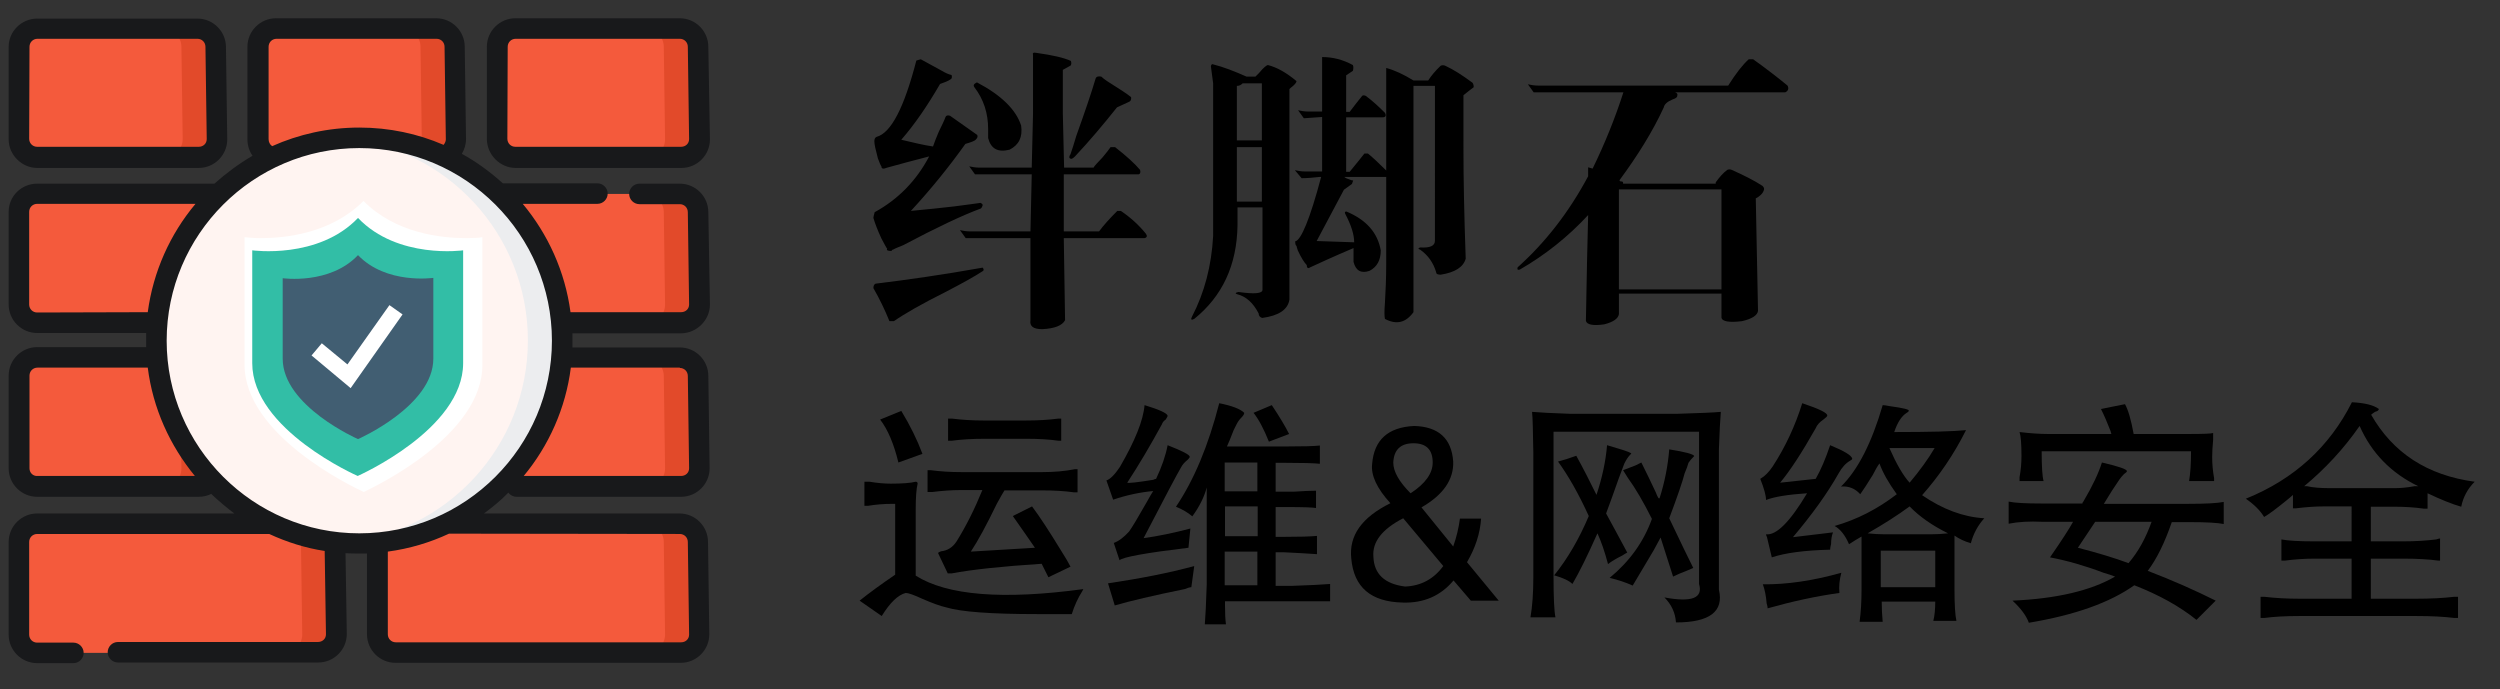 <svg
    xmlns="http://www.w3.org/2000/svg" version="1.1" width="780" height="215" viewbox="0 0 780 215">
<rect width="100%" height="100%" fill="#333333" stroke="none"/>
<path fill="#F45A3C" d="M212.6,100.7h-88.6c-3.1,0-5.7-2.6-5.7-5.7V66.2c0-3.1,2.6-5.7,5.7-5.7h88.2c3.1,0,5.7,2.6,5.7,5.7l0.4,28.9
	C218.3,98.2,215.7,100.7,212.6,100.7z"/>
<path fill="#E24A2A" d="M217.8,66.2c0-3.1-2.6-5.7-5.7-5.7h-10.7c3.1,0,5.7,2.6,5.7,5.7l0.4,28.9c0,3.1-2.6,5.7-5.7,5.7h10.7
	c3.1,0,5.7-2.6,5.7-5.7L217.8,66.2z"/>
<path fill="#F45A3C" d="M212.6,203.7h-89.1c-3.1,0-5.7-2.6-5.7-5.7v-28.9c0-3.1,2.6-5.7,5.7-5.7h88.6c3.1,0,5.7,2.6,5.7,5.7l0.4,28.9
	C218.3,201.1,215.7,203.7,212.6,203.7z"/>
<path fill="#E24A2A" d="M217.8,169.1c0-3.1-2.6-5.7-5.7-5.7h-10.7c3.1,0,5.7,2.6,5.7,5.7l0.4,28.9c0,3.1-2.6,5.7-5.7,5.7h10.7
	c3.1,0,5.7-2.6,5.7-5.7L217.8,169.1z"/>
<path fill="#F45A3C" d="M212.6,49.1h-51.7c-3.1,0-5.7-2.6-5.7-5.7V14.6c0-3.1,2.6-5.7,5.7-5.7h51.2c3.1,0,5.7,2.6,5.7,5.7l0.4,28.9
	C218.3,46.5,215.7,49.1,212.6,49.1z"/>
<path fill="#E24A2A" d="M217.8,14.6c0-3.1-2.6-5.7-5.7-5.7h-10.7c3.1,0,5.7,2.6,5.7,5.7l0.4,28.9c0,3.1-2.6,5.7-5.7,5.7h10.7
	c3.1,0,5.7-2.6,5.7-5.7L217.8,14.6z"/>
<path fill="#F45A3C" d="M62,49.1H11.6c-3.1,0-5.7-2.6-5.7-5.7V14.6c0-3.1,2.6-5.7,5.7-5.7h49.9c3.1,0,5.7,2.6,5.7,5.7l0.4,28.9
	C67.7,46.5,65.2,49.1,62,49.1z"/>
<path fill="#E24A2A" d="M67.3,14.6c0-3.1-2.6-5.7-5.7-5.7H50.9c3.1,0,5.7,2.6,5.7,5.7L57,43.4c0,3.1-2.6,5.7-5.7,5.7H62
	c3.1,0,5.7-2.6,5.7-5.7L67.3,14.6z"/>
<path fill="#F45A3C" d="M136.7,49.1H86.3c-3.1,0-5.7-2.6-5.7-5.7V14.6c0-3.1,2.6-5.7,5.7-5.7h49.9c3.1,0,5.7,2.6,5.7,5.7l0.4,28.9
	C142.3,46.5,139.8,49.1,136.7,49.1z"/>
<path fill="#E24A2A" d="M141.9,14.6c0-3.1-2.6-5.7-5.7-5.7h-10.7c3.1,0,5.7,2.6,5.7,5.7l0.4,28.9c0,3.1-2.6,5.7-5.7,5.7h10.7
	c3.1,0,5.7-2.6,5.7-5.7L141.9,14.6z"/>
<path fill="#F45A3C" d="M99.4,100.7H11.6c-3.1,0-5.7-2.6-5.7-5.7V66.2c0-3.1,2.6-5.7,5.7-5.7h87.3c3.1,0,5.7,2.6,5.7,5.7l0.4,28.9
	C105.1,98.2,102.5,100.7,99.4,100.7z"/>
<path fill="#F45A3C" d="M99.4,203.7H11.6c-3.1,0-5.7-2.6-5.7-5.7v-28.9c0-3.1,2.6-5.7,5.7-5.7h87.3c3.1,0,5.7,2.6,5.7,5.7l0.4,28.9
	C105.1,201.1,102.5,203.7,99.4,203.7z"/>
<path fill="#E24A2A" d="M104.6,169.1c0-3.1-2.6-5.7-5.7-5.7H88.2c3.1,0,5.7,2.6,5.7,5.7l0.4,28.9c0,3.1-2.6,5.7-5.7,5.7h10.7
	c3.1,0,5.7-2.6,5.7-5.7L104.6,169.1z"/>
<path fill="#F45A3C" d="M62,151.8H11.6c-3.1,0-5.7-2.6-5.7-5.7v-28.9c0-3.1,2.6-5.7,5.7-5.7h49.9c3.1,0,5.7,2.6,5.7,5.7l0.4,28.9
	C67.7,149.3,65.2,151.8,62,151.8z"/>
<path fill="#E24A2A" d="M67.3,117.3c0-3.1-2.6-5.7-5.7-5.7H50.5c3.1,0,5.7,2.6,5.7,5.7l0.4,28.9c0,3.1-2.6,5.7-5.7,5.7H62
	c3.1,0,5.7-2.6,5.7-5.7L67.3,117.3z"/>
<path fill="#F45A3C" d="M212.6,151.8h-51.3c-3.1,0-5.7-2.6-5.7-5.7v-28.9c0-3.1,2.6-5.7,5.7-5.7h50.8c3.1,0,5.7,2.6,5.7,5.7l0.4,28.9
	C218.3,149.3,215.7,151.8,212.6,151.8z"/>
<path fill="#E24A2A" d="M217.8,117.3c0-3.1-2.6-5.7-5.7-5.7h-10.7c3.1,0,5.7,2.6,5.7,5.7l0.4,28.9c0,3.1-2.6,5.7-5.7,5.7h10.7
	c3.1,0,5.7-2.6,5.7-5.7L217.8,117.3z"/>
<path fill="#FFF4F1" d="M175.5,106.3c0,35-28.4,63.4-63.4,63.4s-63.4-28.4-63.4-63.4s28.4-63.4,63.4-63.4S175.5,71.3,175.5,106.3z"/>
<path fill="#ECEDEF" d="M112.1,42.9c-1.8,0-3.6,0.1-5.4,0.2c32.5,2.7,58,29.9,58,63.1s-25.5,60.4-58,63.1c1.8,0.1,3.5,0.2,5.4,0.2
	c35,0,63.4-28.4,63.4-63.4S147.1,42.9,112.1,42.9z"/>
<g>
	<path fill="#18191B" d="M11.6,52.4H62c4.9,0,8.9-4,8.9-8.9v0l-0.4-28.8c0-4.9-4-8.9-8.9-8.9h-50c-4.9,0-8.9,4-8.9,8.8v28.9
		C2.7,48.3,6.8,52.4,11.6,52.4z M9.2,14.6c0-1.4,1.1-2.5,2.5-2.5h49.9c1.4,0,2.5,1.1,2.5,2.5v0l0.4,28.8c0,1.4-1.1,2.4-2.5,2.4H11.6
		c-1.4,0-2.5-1.1-2.5-2.5L9.2,14.6L9.2,14.6z"/>
	<path fill="#18191B" d="M160.9,52.4h51.7c4.9,0,8.9-4,8.9-8.9v0L221,14.6c0-4.9-4-8.9-8.9-8.9h-51.3c-4.9,0-8.9,4-8.9,8.9v28.9
		C152,48.3,156,52.4,160.9,52.4z M158.4,14.6c0-1.4,1.1-2.5,2.5-2.5h51.2c1.4,0,2.5,1.1,2.5,2.5v0l0.4,28.8c0,1.4-1.1,2.4-2.5,2.4
		h-51.7c-1.4,0-2.5-1.1-2.5-2.5L158.4,14.6L158.4,14.6z"/>
	<path fill="#18191B" d="M221.5,95L221.5,95L221,66.2c0-4.9-4-8.9-8.9-8.9h-12.6c-1.8,0-3.2,1.5-3.2,3.2c0,1.8,1.5,3.2,3.2,3.2h12.6
		c1.4,0,2.5,1.1,2.5,2.5v0l0.4,28.8c0,1.4-1.1,2.4-2.5,2.4h-34.5c-1.7-12.7-7-24.3-14.9-33.8h23.3c1.8,0,3.2-1.5,3.2-3.2
		c0-1.8-1.5-3.2-3.2-3.2h-29.5c-3.9-3.5-8.2-6.7-12.8-9.2c0.8-1.4,1.3-2.9,1.3-4.6v0l-0.4-28.8c0-4.9-4-8.9-8.9-8.9h-50
		c-4.9,0-8.9,4-8.9,8.9v28.9c0,1.9,0.6,3.7,1.6,5.1c-4.3,2.5-8.2,5.4-11.9,8.7H11.6c-4.9,0-8.9,3.9-8.9,8.8V95c0,4.9,4,8.9,8.9,8.9
		h34c0,0.8,0,1.5,0,2.3c0,0.7,0,1.4,0,2.1h-34c-4.9,0-8.9,4-8.9,8.9v28.9c0,4.9,4,8.9,8.9,8.9H62c1.4,0,2.7-0.3,3.9-0.9
		c2.3,2.2,4.7,4.2,7.2,6.1H11.6c-4.9,0-8.9,4-8.9,8.9V198c0,4.9,4,8.9,8.9,8.9h11.3c1.8,0,3.2-1.5,3.2-3.2c0-1.8-1.5-3.2-3.2-3.2
		H11.6c-1.4,0-2.5-1.1-2.5-2.5v-28.9c0-1.4,1.1-2.5,2.5-2.5h72.4c5.4,2.5,11.3,4.4,17.3,5.3l0.4,26c0,1.4-1.1,2.4-2.5,2.4H36.8
		c-1.8,0-3.2,1.5-3.2,3.2c0,1.8,1.5,3.2,3.2,3.2h62.5c4.9,0,8.9-4,8.9-8.9v0l-0.4-25.2c1.4,0.1,2.8,0.1,4.2,0.1c0.9,0,1.7,0,2.5,0
		v25.2c0,4.9,4,8.9,8.9,8.9h89c4.9,0,8.9-4,8.9-8.9v0l-0.4-28.8c0-4.9-4-8.9-8.9-8.9h-61c2.7-2,5.3-4.1,7.6-6.5
		c0.6,0.8,1.5,1.3,2.6,1.3h51.3c4.9,0,8.9-4,8.9-8.9v0l-0.4-28.8c0-4.9-4-8.9-8.9-8.9h-33.5c0-0.7,0-1.4,0-2.1c0-0.8,0-1.6,0-2.3h34
		C217.4,103.9,221.5,99.9,221.5,95z M83.8,43.4V14.6c0-1.4,1.1-2.5,2.5-2.5h49.9c1.4,0,2.5,1.1,2.5,2.5v0.1l0.4,28.8
		c0,0.6-0.3,1.2-0.7,1.7c-8.1-3.5-17-5.4-26.3-5.4c-9.7,0-18.9,2.1-27.2,5.8C84.2,45.1,83.8,44.3,83.8,43.4z M11.6,97.5
		c-1.4,0-2.5-1.1-2.5-2.5V66.1c0-1.4,1.1-2.5,2.5-2.5H61c-7.9,9.4-13.2,21.1-14.9,33.8L11.6,97.5L11.6,97.5z M9.2,146.1v-28.9
		c0-1.4,1.1-2.5,2.5-2.5h34.4c1.6,12.7,6.9,24.3,14.7,33.8H11.7C10.3,148.6,9.2,147.5,9.2,146.1z M212.1,166.6
		c1.4,0,2.5,1.1,2.5,2.5v0L215,198c0,1.4-1.1,2.4-2.5,2.4h-89c-1.4,0-2.5-1.1-2.5-2.5v-25.8c6.7-0.9,13.1-2.8,19.1-5.6L212.1,166.6
		L212.1,166.6z M112.1,166.4c-33.1,0-60.1-27-60.1-60.1s27-60.1,60.1-60.1s60.1,27,60.1,60.1S145.2,166.4,112.1,166.4z M212.1,114.8
		c1.4,0,2.5,1.1,2.5,2.5v0l0.4,28.8c0,1.4-1.1,2.4-2.5,2.4h-49.1c7.8-9.4,13.1-21.1,14.7-33.8H212.1z"/>
</g>
<path fill="#FFFFFF" d="M113.5,153.5c-3.5-1.6-37.2-17.7-37.2-39.7V74c1,0.1,2.8,0.3,5.1,0.3c7.7,0,22-1.5,32-11.6
	c10,10.1,24.3,11.6,32,11.6c2.3,0,4.2-0.1,5.1-0.3v39.7C150.7,135.8,117,151.8,113.5,153.5z"/>
<polygon fill="#FFFFFF" points="110.7,121.6 97.4,110.5 100.1,107.1 109.9,115.3 125.4,93.4 128.9,95.8 "/>
<path fill="#32BEA6" d="M111.7,68C99.3,81,78.7,78.1,78.7,78.1v35.2c0,20.8,32.9,35.2,32.9,35.2s32.9-14.5,32.9-35.2V78.1
	C144.6,78.1,124.1,81,111.7,68z"/>
<path fill="#415E72" d="M111.7,79.6c-8.8,9.3-23.5,7.2-23.5,7.2v25.1c0,14.8,23.5,25.1,23.5,25.1s23.5-10.3,23.5-25.1V86.7
	C135.1,86.7,120.5,88.8,111.7,79.6z"/>
<polygon fill="#FFFFFF" points="109.4,121.1 97.2,110.9 100.4,107.1 108.4,113.7 121.5,95.2 125.6,98.1 "/>
<g>
	<path d="M301.2,44.9c-5.2,7.3-10.9,14.3-17,20.9c5-0.5,9.5-0.9,13.5-1.4c3.6-0.5,6.3-0.8,8.2-1.1c0.5,0.2,0.7,0.5,0.7,0.7
		c-0.2,0.7-0.5,1.1-0.7,1.1c-5.7,2.1-13.7,5.9-24.1,11.4c-1.2,0.5-2.3,0.9-3.2,1.4c-0.2,0-0.4,0.1-0.4,0.4c-1.2,0-1.7-0.2-1.4-0.7
		c-0.2-0.2-0.8-1.3-1.8-3.2c-1.2-2.6-2-4.7-2.5-6.4c0-0.2,0.1-0.8,0.4-1.8c7.3-4,13-9.8,17-17.4c-4.7,1.2-9.1,2.4-13.1,3.5
		c-1.2,0.5-1.8,0.4-1.8-0.4c-0.2-0.2-0.6-1.1-1.1-2.5c-0.7-2.6-1.1-4.4-1.1-5.3c0-0.7,0.2-1.2,0.7-1.4c4.5-1.2,8.6-9.1,12.4-23.8
		c0.7-0.2,1.2-0.4,1.4-0.4c0.9,0.5,3.1,1.7,6.4,3.5c1.2,0.7,2.2,1.2,3.2,1.4c0.2,0.7,0.1,1.2-0.4,1.4c-0.7,0.5-1.8,0.9-3.2,1.4
		c-4,6.9-8,12.7-12.1,17.4c3.8,0.9,7.1,1.7,9.9,2.1c0.5-1.4,1.1-3,1.8-4.6c0.9-1.9,1.7-3.4,2.1-4.6c0.2-0.5,0.7-0.6,1.4-0.4
		c2.4,1.7,5.2,3.7,8.5,6c0.2,0.5,0.1,0.9-0.4,1.4C304.1,44,302.9,44.4,301.2,44.9z M306.6,84.6c-2.6,1.7-6.4,3.8-11.4,6.4
		c-7.6,3.8-13,6.9-16.3,9.2c-0.2,0-0.5,0-0.7,0h-0.7c-1.4-3.5-3.1-7-5-10.3c0-0.7,0.2-1.2,0.7-1.4c9.9-1.2,21.1-2.8,33.4-5
		C307,84,307,84.4,306.6,84.6z M321.5,99.9V74.3h-14.2c-2.1,0-4.1,0-6,0l-1.8-2.5c0.9,0.2,2,0.4,3.2,0.4h18.8l0.4-17.8h-11.7
		c-2.1,0-4.1,0-6,0l-1.8-2.5c0.9,0.2,2,0.4,3.2,0.4h16.3l0.4-16.7V17.2c-0.2-0.7,0.1-0.9,1.1-0.7c5,0.7,8.5,1.5,10.7,2.5
		c0.2,0.5,0.2,0.9,0,1.4l-2.5,1.4v13.5l0.4,17h9.2c0.2-0.5,1.2-1.5,2.8-3.2c1.2-1.4,2-2.5,2.5-3.2c0.5,0,0.9,0,1.4,0
		c3.6,2.8,6.2,5.2,7.8,7.1c0.2,0.7,0.1,1.2-0.4,1.4h-23.4v17.8h11c1.4-1.9,3.3-4,5.7-6.4h1.1c3.1,2.1,5.7,4.5,7.8,7.1
		c0.5,0.7,0.4,1.2-0.4,1.4h-25.2l0.4,25.6c-0.9,1.7-3.3,2.6-7.1,2.8C322.4,102.7,321.2,101.8,321.5,99.9z M304.8,25.7
		c7.6,4,12.2,8.5,13.8,13.5c0.5,3.6-0.7,6-3.6,7.5c-3.6,0.9-5.8-0.2-6.7-3.6c0-0.7,0-1.7,0-2.8c0-5-1.4-9.3-4.3-13.1
		C303.6,26.6,303.8,26.2,304.8,25.7z M352.4,31.7l-3.9,1.8c-4.3,5.4-8.6,10.5-13.1,15.3c-0.7,0.7-1.2,0.9-1.4,0.7
		c-0.5-0.2-0.5-0.7,0-1.4c0.5-1.4,1.1-3.3,1.8-5.7c2.8-7.8,4.8-13.7,6-17.8c0.2-0.7,0.8-0.9,1.8-0.7c0.5,0.5,1.1,0.9,1.8,1.4
		c3.8,2.4,6.3,4,7.5,5C353,31,352.8,31.5,352.4,31.7z"/>
	<path d="M378.5,73.6V26l-0.7-5.3c0-0.2,0.1-0.5,0.4-0.7c3.6,0.9,7.1,2.3,10.7,3.9h2.8c0.5-0.5,0.8-0.8,1.1-1.1
		c1.4-1.7,2.4-2.5,2.8-2.5c2.8,0.7,5.8,2.4,8.9,5c0,0.5-0.6,1.2-1.8,2.1l-0.4,0.4v65.7c-0.5,3.1-3.3,5-8.5,5.7
		c-0.7-0.2-1.1-0.7-1.1-1.4c-1.7-3.3-3.9-5.3-6.7-6c-0.7-0.2-0.6-0.5,0.4-0.7c5,0.7,7.5,0.5,7.5-0.7V64.7h-7.8v5.7
		c-0.2,12.3-4.7,22-13.5,29.1c-0.9,0.5-1.2,0.2-0.7-0.7C375.8,91.3,378,82.9,378.5,73.6z M385.9,26.8v17h7.8V26h-6
		C387.2,26.5,386.7,26.8,385.9,26.8z M385.9,45.9v17h7.8v-17H385.9z M412.2,55.2h-0.4c-1.9,0.2-3.8,0.4-5.7,0.4l-2.1-2.5
		c0.9,0.2,2,0.4,3.2,0.4h5.3v-17l-5.7,0.4l-1.8-2.5c0.9,0.2,2,0.4,3.2,0.4h4.3v-17c3.3,0,6.5,0.8,9.6,2.5c0.2,0.5,0.2,1.1,0,1.8
		c-0.7,0.5-1.4,0.9-2.1,1.4v11.4h1.1c1.4-1.9,2.7-3.5,3.9-5c0.2-0.2,0.6-0.2,1.1,0c1.9,1.4,3.9,3.2,6,5.3c0.5,0.9,0.2,1.4-0.7,1.4
		H420v17h1.1c2.1-2.6,3.7-4.5,4.6-5.7c0.5,0,0.8,0,1.1,0c1.7,1.4,3.6,3.2,5.7,5.3v-32c2.6,0.7,5.4,2,8.5,3.9h4.6
		c0.9-1.4,2.2-3,3.9-4.6c0.5-0.2,0.9-0.2,1.4,0c2.6,1.2,5.4,3,8.5,5.3c0.2,0.2,0.4,0.7,0.4,1.4c-0.9,0.7-2,1.5-3.2,2.5V47
		c0,8.3,0.2,19.5,0.7,33.7c-0.7,2.6-3.3,4.3-7.8,5c-0.9,0-1.4-0.2-1.4-0.7c-0.9-3.1-2.6-5.4-5-7.1c-0.7-0.2-0.7-0.5,0-0.7
		c3.1,0.2,4.6-0.5,4.6-2.1V26.8H441v70.6c-2.4,3.3-5.3,4-8.9,2.1c-0.2-0.9-0.2-2.6,0-5c0.2-3.5,0.4-7.6,0.4-12.1V55.2h-13.1
		c0.2,0.2,0.7,0.5,1.4,0.7c0.5,0.2,0.9,0.4,1.4,0.4l-0.4,1.1l-2.5,1.8l-8.5,16l11.7,0.4c0-2.4-0.9-5.3-2.8-8.9
		c-0.2-0.5-0.1-0.7,0.4-0.7c6.2,2.6,9.7,6.6,10.7,12.1c0,3.1-1.2,5.2-3.5,6.4c-2.6,0.9-4.3,0-5-2.8c0-1.4,0-2.8,0-4.3
		c-6.6,2.8-11.1,4.9-13.5,6c-0.7,0.5-1.1,0.2-1.1-0.7c-0.7-0.7-1.7-2.2-2.8-4.6c-0.2-0.7-0.4-1.2-0.4-1.4c-0.2,0-0.4-0.5-0.4-1.4
		C405.9,75,408.7,68.4,412.2,55.2z"/>
	<path d="M506.2,57.3h29.1v-0.4c1.2-1.7,2.4-3,3.6-3.9c0.5-0.2,0.9-0.2,1.4,0c3.8,1.7,7,3.3,9.6,5c0.5,0.5,0.6,0.9,0.4,1.4
		c-0.2,0.7-0.8,1.4-1.8,2.1l-0.7,0.4l0.7,35.1c-0.2,1.4-1.9,2.5-5,3.2c-4,0.5-6.2,0.1-6.4-1.1v-7.5h-32v6.4
		c-0.2,1.4-1.8,2.5-4.6,3.2c-3.5,0.5-5.4,0.1-5.7-1.1c0.2-13.5,0.5-24.5,0.7-33c-6.4,6.9-13.5,12.5-21.3,17c-0.7,0.2-0.9,0-0.7-0.7
		c8.5-7.6,15.9-17,22-28.4v-2.8l1.4,0.4c3.8-7.8,7-15.7,9.6-23.8h-22c-2.1,0-4.1,0-6,0l-1.8-2.5c0.9,0.2,2,0.4,3.2,0.4h59.3
		c2.4-3.8,4.5-6.5,6.4-8.2h0.7c0.2,0,0.5,0,0.7,0c4.3,3.1,7.8,5.8,10.7,8.2c0.5,0.9,0.2,1.7-0.7,2.1h-34.4c0.7,0.2,0.9,0.6,0.7,1.1
		c0,0.5-0.5,0.8-1.4,1.1c-1.7,0.7-2.6,1.5-2.8,2.5c-3.5,7.6-8.2,15.1-13.8,22.7c0,0.2,0.1,0.4,0.4,0.4c0.5,0,0.7,0.1,0.7,0.4V57.3z
		 M505.1,59.1v31.2h32V59.1H505.1z"/>
</g>
<g>
	<path d="M269.8,150.3c0.2,0,0.7,0,1.5,0c2.4,0.4,4.6,0.6,6.6,0.6c3.6,0,6.2-0.2,7.8-0.6c0.4,0,0.6,0.2,0.6,0.6
		c-0.4,1.6-0.6,4.3-0.6,8.1v20.6c9.8,6.2,27.2,7.6,52.3,4.2l-0.3,0.6c-1.4,2.2-2.5,4.6-3.3,7.2c-2.4,0-6,0-10.8,0
		c-14.3,0-23.8-0.7-28.4-2.1c-1.8-0.4-4.3-1.3-7.5-2.7c-2.6-1.2-4.3-1.8-5.1-1.8c-2.4,0.6-4.9,3-7.5,7.2l-6.9-4.8
		c3-2.4,6.7-5.1,11.1-8.1v-22.1h-0.9c-2.6,0-5.1,0.2-7.5,0.6c-0.6,0-1,0-1.2,0V150.3z M281.2,128.2c2.8,4.6,5,9.1,6.6,13.4l-7.5,2.7
		c-1.4-5.8-3.3-10.3-5.7-13.4L281.2,128.2z M289.5,146.7h0.9c3,0.4,6.2,0.6,9.6,0.6h25.1c3.8,0,7.2-0.3,10.2-0.9h0.9v7.2
		c-0.2,0-0.6,0-1.2,0c-2.8-0.4-6.1-0.6-9.9-0.6h-11.7c-0.4,0.6-1.2,2-2.4,4.2c-3.2,6.6-5.9,11.6-8.1,14.9l20-1.2
		c-0.4-0.6-1.3-1.9-2.7-3.9c-1.8-2.6-3.2-4.6-4.2-6l6-3c2.4,3.2,5.4,7.8,9,13.7c1.4,2.2,2.4,3.9,3,5.1l-6.9,3.3
		c-0.6-1.2-1.3-2.6-2.1-4.2c-12.4,0.8-21.7,1.8-28.1,3h-1.2l-3-6.3c0-0.2,0.3-0.4,0.9-0.6c2-0.2,3.6-1.2,4.8-3
		c3-4.8,5.7-10.2,8.1-16.1h-6.9c-2.6,0-5.5,0.2-8.7,0.6c-0.8,0-1.3,0-1.5,0V146.7z M295.8,130.6c0.2,0,0.6,0,1.2,0
		c3.2,0.4,6.5,0.6,9.9,0.6H320c3.8,0,7.2-0.2,10.2-0.6h0.9v6.9h-0.9c-2.8-0.4-6.1-0.6-9.9-0.6h-13.1c-3.8,0-7.2,0.2-10.2,0.6
		c-0.6,0-1,0-1.2,0V130.6z"/>
	<path d="M357.1,126.4c4.6,1.4,7,2.5,7.2,3.3c0,0.2-0.2,0.6-0.6,1.2c-0.6,0.4-1,0.9-1.2,1.5c-3.6,6.6-7.2,12.7-10.8,18.2
		c0.4,0.2,3.1-0.1,8.1-0.9c0.4-0.2,0.7-0.3,0.9-0.3c1.8-3.8,3-7.3,3.6-10.5c4.6,1.8,6.9,3,6.9,3.6c0,0.2-0.2,0.5-0.6,0.9
		c-1,0.8-1.7,1.6-2.1,2.4c-1.2,2-5.1,9.4-11.7,22.1c4.4-0.6,9.3-1.6,14.6-3l-0.6,6c-13.3,1.6-20.5,2.9-21.5,3.9l-1.8-5.4
		c1.6-0.6,3.2-1.8,4.8-3.6c1-1.4,2.8-4.4,5.4-9c1-1.8,1.7-3,2.1-3.6c-4.2,0.4-8.4,1.3-12.5,2.7l-2.1-6c1.2-0.4,2.6-1.8,4.2-4.2
		C354.1,137.6,356.7,131.2,357.1,126.4z M372.6,176.6l-0.9,6.6c-0.4,0-1.1,0.2-2.1,0.6c-9.8,2-17,3.7-21.8,5.1l-2.1-6.9
		C355.7,180.5,364.6,178.8,372.6,176.6z M380.4,125.8c4,0.8,6.6,1.8,7.8,3c0,0.4-0.3,0.9-0.9,1.5c-0.6,0.6-1.1,1.3-1.5,2.1
		c-0.2,0.4-0.5,1-0.9,1.8c-1,2.6-1.7,4.3-2.1,5.1H401c5.6,0,9.2-0.1,10.8-0.3v5.7c-1.8-0.2-5.4-0.3-10.8-0.3h-3v9h3.3
		c0.2,0,1,0,2.4,0c3-0.2,5.3-0.3,6.9-0.3v5.4c-1-0.2-4.1-0.3-9.3-0.3H398v9.3h2.4c5,0,8.5-0.1,10.5-0.3v5.7
		c-2.8-0.2-6.3-0.4-10.5-0.6H398v10.5h4.8c5.8-0.2,9.9-0.4,12.2-0.6v5.4c-1.4,0-5.6,0-12.5,0h-20.3v1.2c0,2.6,0.1,4.6,0.3,6h-6.6
		c0.2-2.2,0.4-6.4,0.6-12.5v-30.2c-0.8,3-2.3,6-4.5,9c-1.4-1.2-3.1-2.2-5.1-3C372.5,149.8,377,139.1,380.4,125.8z M392.3,144.3
		h-10.2v9h10.2V144.3z M382.2,158v9.3h10.2V158H382.2z M392.3,172.1h-10.2v10.5h10.2V172.1z M396.8,126.4c2.4,3.6,4.2,6.6,5.4,9
		l-6.3,2.4c-1.6-4-3.2-7-4.8-9L396.8,126.4z"/>
	<path d="M457.7,175.4l9.9,12h-8.7l-5.4-6.3c-4,4.8-9.3,7.1-15.8,6.9c-10-0.2-15.3-4.8-16.1-13.7c-0.8-7.2,3.3-12.9,12.2-17.3
		c-4.2-4.6-6.1-8.7-5.7-12.2c0.6-7.6,5-11.5,13.1-11.9c7.6,0.2,11.7,3.9,12.2,11.1c0.2,5.6-3.1,10.4-9.9,14.3l9.9,12.2
		c1-2.8,1.7-5.7,2.1-8.7h6.6C461.8,166.4,460.3,171,457.7,175.4z M450.3,176.6l-12.5-14.9c-6.6,3.4-9.7,7.4-9.3,12
		c0.2,5.4,3.5,8.5,9.9,9.3C443.3,182.8,447.3,180.7,450.3,176.6z M440.1,153.9c4.6-3,6.9-6.2,6.9-9.6c0-4-2-6-6-6c-4,0-6.1,2-6.3,6
		C434.7,147.1,436.5,150.3,440.1,153.9z"/>
	<path d="M478,128.5c2.2,0.2,6.1,0.4,11.7,0.6h33.8c6.8-0.2,11.3-0.4,13.4-0.6c-0.2,2.2-0.4,6.1-0.6,11.7V184
		c1.6,6.8-2.9,10.2-13.4,10.2c-0.2-3-1.4-5.6-3.6-7.8c8.6,1.6,12.1,0.2,10.8-4.2v-47.5h-45.4v45.1c0,6.6,0.2,10.9,0.6,12.8h-7.8
		c0.6-3.4,0.9-7.6,0.9-12.5v-38.8C478.3,134.5,478.2,130.3,478,128.5z M484.9,179.5c4.2-5.2,7.8-11.4,10.8-18.5
		c-3.2-7-6.4-12.6-9.6-17c1.6-0.4,3.5-1,5.7-1.8c2.2,4,4.3,8.1,6.3,12.2c1.8-5.4,2.9-10.6,3.3-15.5c0.6,0.2,1.6,0.5,3,0.9
		c3.4,1,4.9,1.6,4.5,1.8l-0.3,0.3c-0.6,0.6-1.2,1.5-1.8,2.7c-0.4,1-1,2.6-1.8,4.8c-1.4,4-2.7,7.6-3.9,10.8c2.2,4,4.4,8.1,6.6,12.2
		c-0.4,0.2-0.9,0.5-1.5,0.9c-2,1-3.5,1.9-4.5,2.7c-1-3.8-2.1-7-3.3-9.6c-3.2,7.2-5.8,12.4-7.8,15.8
		C489.6,181.2,487.7,180.3,484.9,179.5z M515.4,161.9c-2.6-5.2-5.1-9.5-7.5-12.8c-0.6-1-1.1-1.8-1.5-2.4c1-0.4,2.3-0.9,3.9-1.5
		c0.8-0.4,1.4-0.7,1.8-0.9c1.6,3.2,3.1,6.3,4.5,9.3c0.6,1.6,1,2.2,1.2,1.8c1.6-5,2.6-10.1,3-15.2c5,0.8,7.6,1.5,7.8,2.1l-0.3,0.3
		c-0.6,0.6-1.1,1.2-1.5,1.8c-0.2,0.8-0.6,1.9-1.2,3.3c-0.6,2.4-2.2,7.1-4.8,14c3.6,7.6,6.1,12.7,7.5,15.5c-0.4,0.2-1.1,0.5-2.1,0.9
		c-1.6,0.6-3,1.2-4.2,1.8c-1.2-3.8-2.5-7.9-3.9-12.2c-0.4,0.8-1.1,2.1-2.1,3.9c-2.6,4.4-4.8,8.1-6.6,11.1c-2.2-1-4.6-1.8-7.2-2.4
		C508.4,175.2,512.8,169.1,515.4,161.9z"/>
	<path d="M562.3,125.8c5.4,1.8,8,3.1,7.8,3.9c0,0.2-0.4,0.6-1.2,1.2c-1.2,0.8-2,1.7-2.4,2.7c-4.4,7.8-8.1,13.4-11.1,17l11.1-1.2
		c1.6-2.8,3.1-6.3,4.5-10.5c4.4,1.8,6.7,3.2,6.9,4.2c0,0.2-0.2,0.4-0.6,0.6c-1.4,0.8-2.6,2.1-3.6,3.9c-3.6,6.4-8.4,13-14.3,20
		l12.5-1.5c-0.4,1-0.6,2.2-0.6,3.6c-0.2,0.8-0.3,1.4-0.3,1.8c-8,0.2-14,1-18.2,2.4c-0.4-1.8-0.9-3.9-1.5-6.3
		c-0.2-0.4-0.3-0.7-0.3-0.9c3.2,0.4,7.5-3.9,12.8-12.8c-6,0.4-10.3,1.1-12.8,2.1c0-1.4-0.6-3.6-1.8-6.6c1.4-0.8,2.7-2.1,3.9-3.9
		C557,139.5,560.1,132.9,562.3,125.8z M574.5,178.7c-0.6,2.2-0.8,4.3-0.6,6.3c-7.2,1-14.6,2.6-22.4,4.8c0-0.4-0.1-0.9-0.3-1.5
		c-0.2-2.4-0.6-4.4-1.2-6C557.4,182.4,565.6,181.2,574.5,178.7z M587.4,126.4c0.4,0,1.1,0.1,2.1,0.3c4.4,0.6,6.4,1.1,6,1.5
		c0,0.2-0.2,0.4-0.6,0.6c-1.6,1-2.9,3-3.9,6c11.2,0,18.6-0.2,22.4-0.6c-3.8,7.6-8.4,14.3-13.7,20.3c6.4,4.4,12.8,6.8,19.4,7.2
		c-2,2.2-3.4,4.8-4.2,7.8c-2-0.6-3.7-1.4-5.1-2.4v16.7c0,4.8,0.2,8.1,0.6,9.9h-7.2c0.4-1.6,0.6-3.6,0.6-6h-16.7
		c0,2.2,0.1,4.3,0.3,6.3h-7.2c0.4-3,0.6-6.3,0.6-9.9v-16.7c-1.4,0.8-2.7,1.6-3.9,2.4c-1.2-2.8-2.7-4.7-4.5-5.7
		c7-2,13.4-5.3,19.4-9.9c-2.6-3.6-4.4-6.8-5.4-9.6c-0.6,0.8-1.3,2-2.1,3.6c-1.6,2.6-2.9,4.6-3.9,6c-1.6-1.8-3.6-2.6-6-2.4
		C579.7,146.6,584,138.1,587.4,126.4z M595.8,158c-3.8,2.8-8.2,5.6-13.1,8.4c1.8,0.2,3.6,0.3,5.4,0.3h14.3c1.8,0,3.6-0.1,5.4-0.3
		C602.9,164,598.9,161.2,595.8,158z M586.8,171.8v11.4h17v-11.4H586.8z M589.5,139.8c2.2,5,4.3,8.6,6.3,10.8
		c3.2-3.8,5.8-7.4,7.8-10.8H589.5z"/>
	<path d="M655.8,144.3c5.2,1.2,7.8,2.1,7.8,2.7c0,0.2-0.3,0.5-0.9,0.9c-0.6,0.6-1.1,1.2-1.5,1.8c-1.4,2-3,4.5-4.8,7.5h26.3
		c5.4,0,9.1-0.2,11.1-0.6v6.9c-1.8-0.4-5.4-0.6-10.8-0.6h-5.4c-2.2,6.4-4.7,11.5-7.5,15.2c7.8,3,14.8,6.1,21.2,9.3l-6,6
		c-5.2-4.2-11.7-7.8-19.4-10.8c-7.6,5.4-18.5,9.3-32.9,11.7c-0.8-2.2-2.5-4.5-5.1-6.9c13.7-0.6,24.4-3.1,32-7.5
		c-1-0.4-2.2-0.8-3.6-1.2c-5.8-2.2-11.4-3.8-16.7-4.8c3.6-5.2,6-8.9,7.2-11.1h-9.6c-4-0.2-7.5,0-10.5,0.6v-6.9
		c1.8,0.4,5.3,0.6,10.5,0.6h12.5c0-0.2,0.1-0.4,0.3-0.6C652.9,151.6,654.8,147.5,655.8,144.3z M663,126.1c1,1.8,1.9,4.9,2.7,9.3
		h17.6c4.2,0,6.6-0.1,7.2-0.3c0,0.4,0,1.1,0,2.1c-0.2,2.2-0.3,4-0.3,5.4c0,2.2,0.2,4.4,0.6,6.6c0,0.4,0,0.7,0,0.9H683
		c0.4-2.4,0.6-5.5,0.6-9.3H637c0,4.8,0.2,7.9,0.6,9.3h-7.5c0-0.2,0-0.6,0-1.2c0.4-2.2,0.6-4.4,0.6-6.6c0-3.8-0.2-6.3-0.6-7.5
		c3.4,0.4,6.3,0.6,8.7,0.6h20c0,0.2-0.1-0.1-0.3-0.9c-1-2.6-2-4.9-3-6.9L663,126.1z M671.3,162.8h-17.6l-5.4,8.1
		c6.2,1.6,11.5,3.2,15.8,4.8C667.2,172.1,669.5,167.8,671.3,162.8z"/>
	<path d="M733.8,125.5c4,0.2,6.8,0.9,8.4,2.1c0,0.4-0.4,0.7-1.2,0.9c-0.6,0.4-1,0.7-1.2,0.9c6.8,11.9,17.5,18.9,32.3,20.9
		c-2.2,2.2-3.6,4.8-4.2,7.8c-2.8-0.8-6.3-2.2-10.5-4.2v4.8c-0.2,0-0.6,0-1.2,0c-2.8-0.4-5.8-0.6-9-0.6h-7.5v10.8h10.2
		c3.6,0,7-0.2,10.2-0.6c0.6-0.2,1-0.3,1.2-0.3v6.9h-0.6c-3-0.4-6.5-0.6-10.5-0.6h-10.5v12.5h14.3c4.4,0,8.3-0.2,11.7-0.6
		c0.6,0,1,0,1.2,0v6.6c-0.2,0-0.6,0-1.2,0c-3.2-0.4-7.1-0.6-11.7-0.6h-36.7c-4.2,0-7.8,0.2-10.8,0.6c-0.6,0-1,0-1.2,0v-6.6
		c0.2,0,0.6,0,1.2,0c3.4,0.4,7,0.6,10.8,0.6h16.4v-12.5h-11.7c-3,0-6,0.2-9,0.6c-0.6,0-1,0-1.2,0v-6.6c2,0.4,5.4,0.6,10.2,0.6h11.7
		V158h-8.7c-2.6,0-5.5,0.2-8.7,0.6c-0.4,0-0.7,0-0.9,0v-4.2c-0.4,0.4-1.1,1-2.1,1.8c-3.2,2.6-5.5,4.3-6.9,5.1
		c-1.2-2-3.1-3.9-5.7-5.7C715.8,149.5,726.8,139.4,733.8,125.5z M736.2,132.9c-5,7.2-10.8,13.4-17.3,18.8c0.2,0,0.5,0,0.9,0
		c1.8,0.4,4.1,0.6,6.9,0.6h20.6c1.8,0,3.8-0.2,6-0.6c0.6,0,1,0,1.2,0C746,147.6,739.9,141.3,736.2,132.9z"/>
</g>
</svg>
